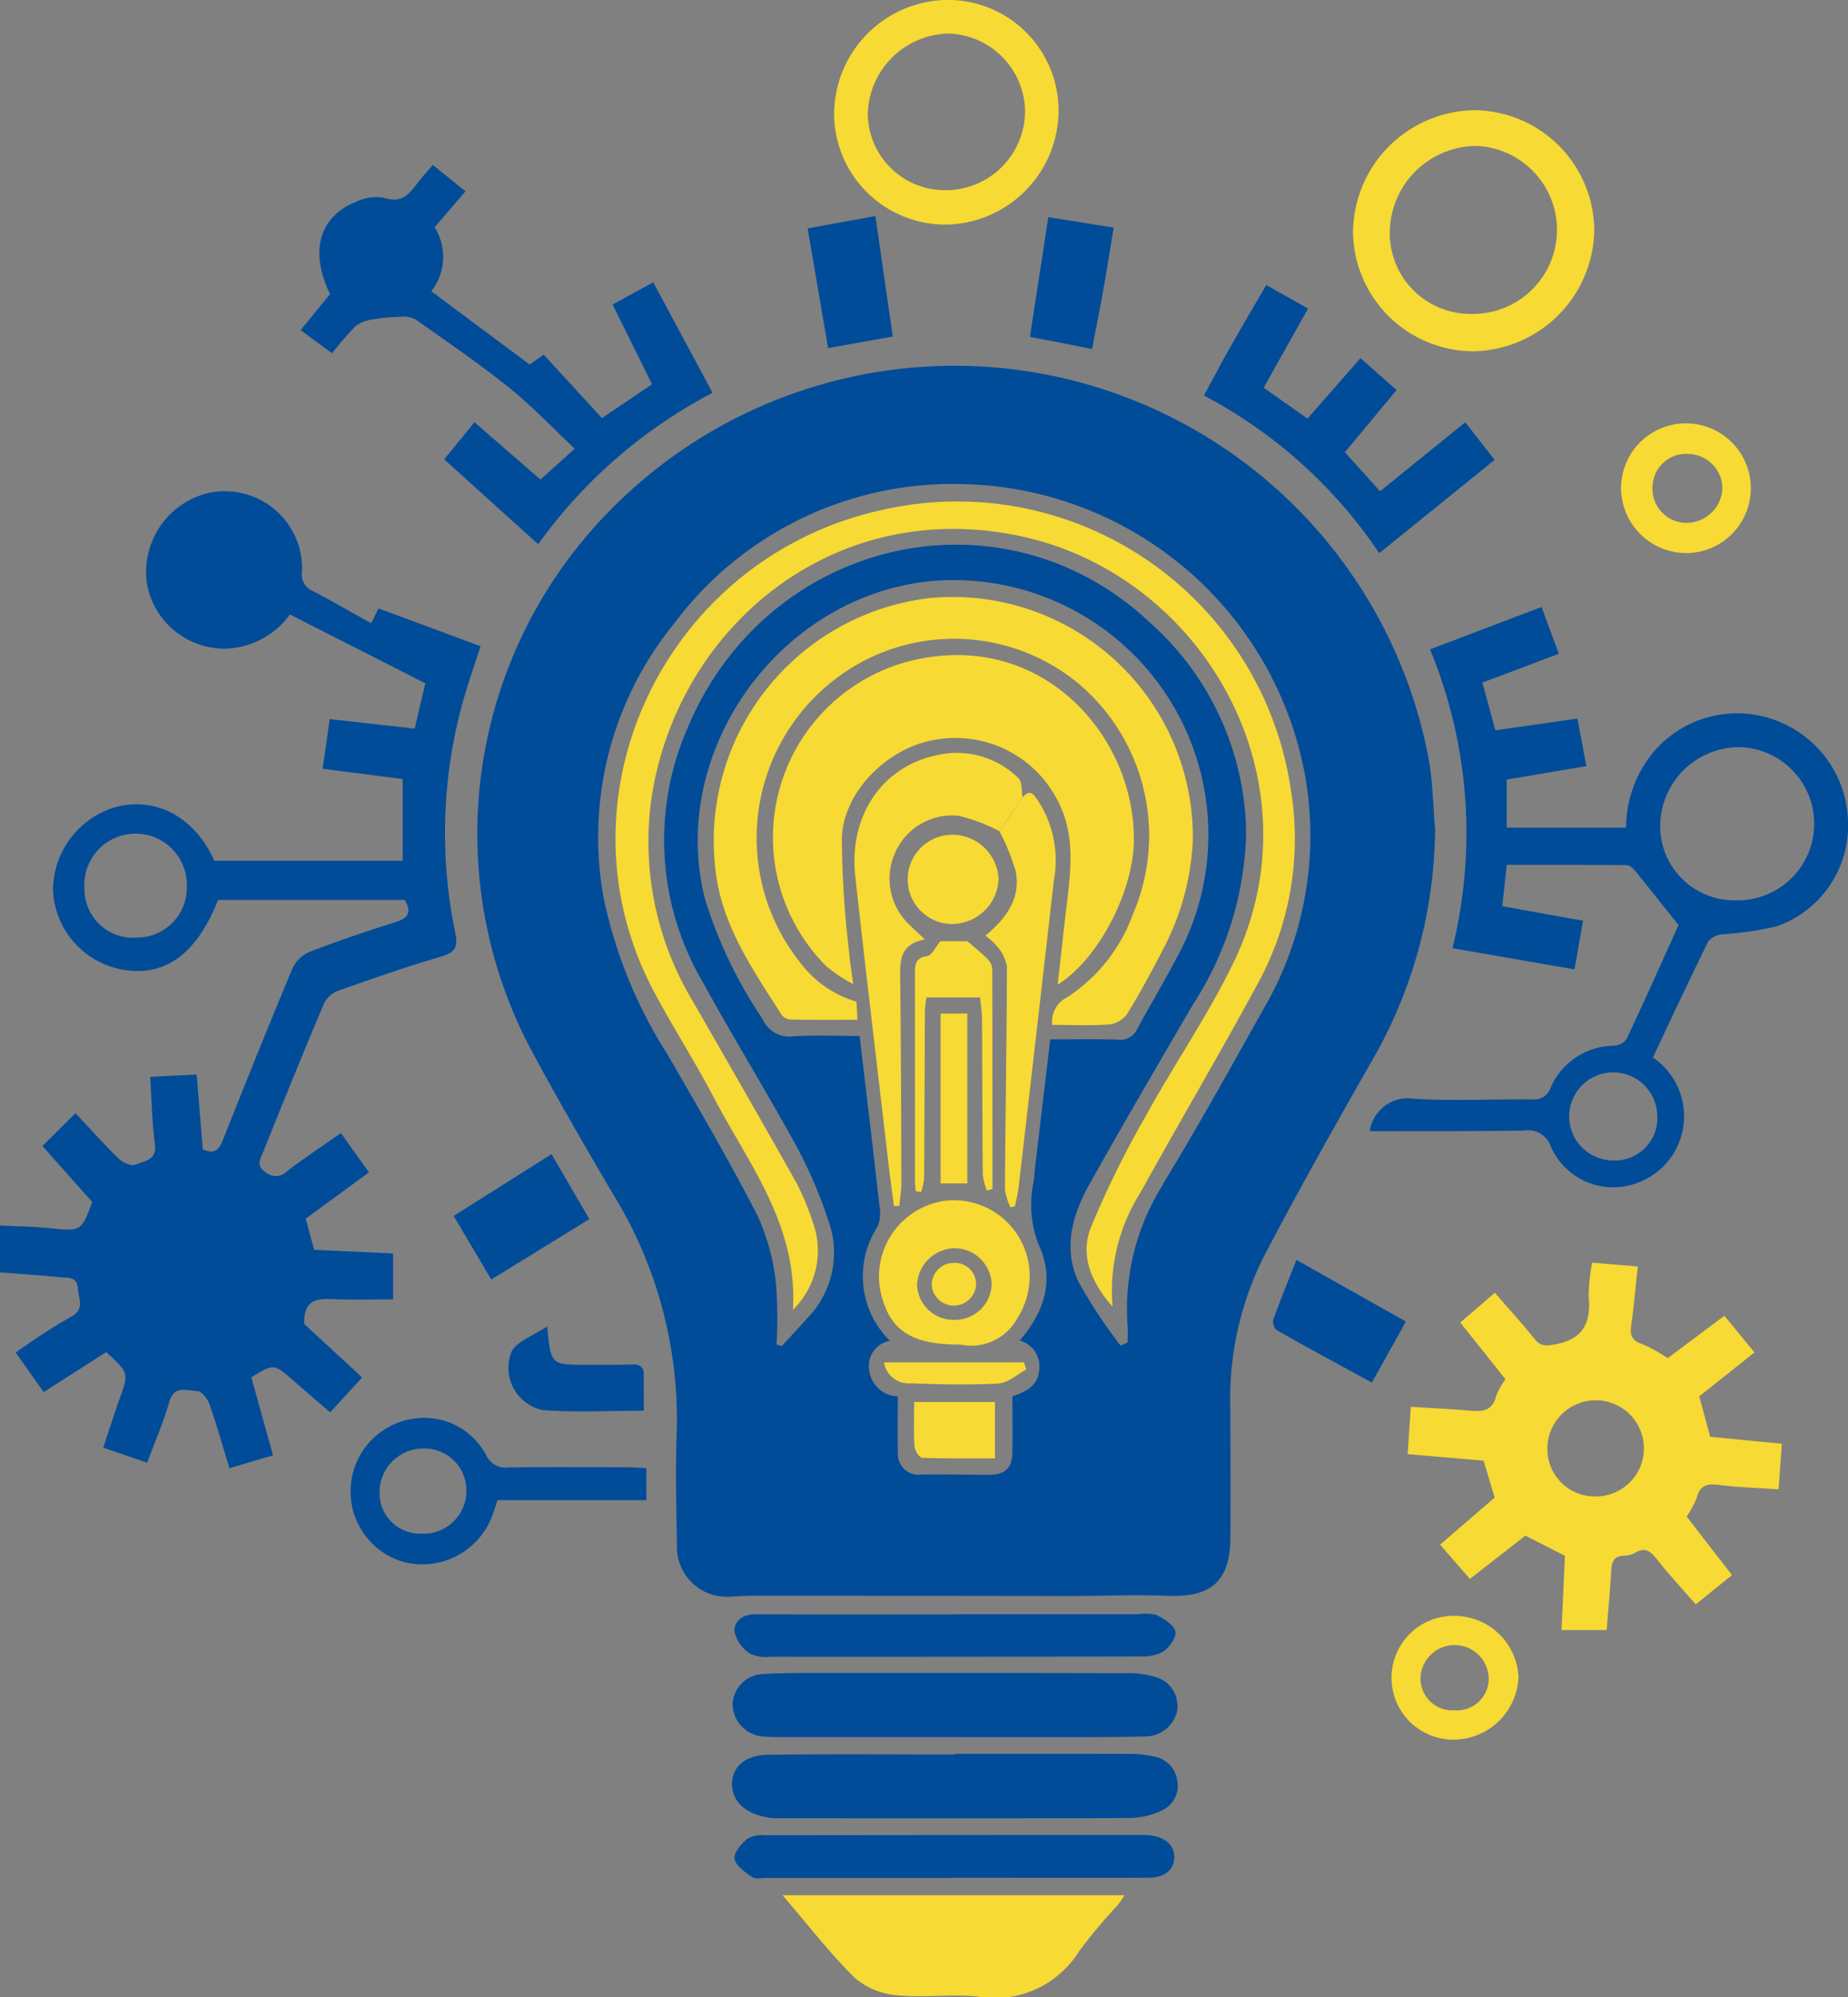 <svg xmlns="http://www.w3.org/2000/svg" xmlns:xlink="http://www.w3.org/1999/xlink" width="104.612" height="113.081" viewBox="0 0 104.612 113.081">
  <rect x="0" y="0" width="104.612" height="113.081" fill="#808080" stroke="none"/>
  <defs>
    <clipPath id="clip-path">
      <rect id="Rectangle_273" data-name="Rectangle 273" width="104.612" height="113.081" fill="none"/>
    </clipPath>
  </defs>
  <g id="Group_59" data-name="Group 59" clip-path="url(#clip-path)">
    <path id="Path_98" data-name="Path 98" d="M118.81,93.734,117.5,95.662Z" transform="translate(-60.917 -48.597)" fill="#fff"/>
    <path id="Path_99" data-name="Path 99" d="M106.785,82.243a26.568,26.568,0,0,0,3.536-13.035c-.11-1.3-.129-2.606-.344-3.884A27.315,27.315,0,0,0,62.372,52.5a26.069,26.069,0,0,0-3.316,29.012c1.5,2.812,3.1,5.57,4.716,8.319a24.325,24.325,0,0,1,3.618,13.528c-.085,2.137-.015,4.28.013,6.42a2.819,2.819,0,0,0,3.057,2.867c.465-.019.929-.052,1.394-.052q8.794.006,17.588.018c1.923,0,3.848-.085,5.768-.012,2.464.094,3.519-.844,3.527-3.348q.012-3.676-.009-7.352a17.9,17.9,0,0,1,1.907-8.523c1.966-3.754,4.044-7.451,6.147-11.13M88.535,81.1c-.288,2.426-.565,4.757-.84,7.088-.04.338-.067.678-.109,1.016a6.159,6.159,0,0,0,.321,3.578c.88,1.918.3,3.745-1.1,5.365a1.519,1.519,0,0,1,1.1,1.693c-.087.9-.748,1.2-1.513,1.467,0,1.05.014,2.1,0,3.153-.015.913-.4,1.281-1.319,1.285-1.271.005-2.543-.031-3.814-.013a1.177,1.177,0,0,1-1.347-1.291c-.03-1.021-.007-2.045-.007-3.134a1.673,1.673,0,0,1-1.629-1.592,1.415,1.415,0,0,1,1.188-1.547,5.131,5.131,0,0,1-.716-6.452,1.875,1.875,0,0,0,.133-1.064c-.359-3.2-.743-6.4-1.139-9.748-1.225,0-2.484-.056-3.736.019a1.64,1.64,0,0,1-1.74-.952,25.735,25.735,0,0,1-3.277-6.822c-2.115-8.371,4.223-17.176,12.813-18A14.421,14.421,0,0,1,95.626,76.6c-.689,1.314-1.458,2.586-2.16,3.894a1.061,1.061,0,0,1-1.112.617c-1.238-.041-2.477-.013-3.819-.013m6.39,8.2a13.2,13.2,0,0,0-2.008,8.053c.022.3,0,.6,0,.9l-.4.184a29.437,29.437,0,0,1-2.37-3.588c-.9-1.885-.375-3.788.589-5.513,1.916-3.43,3.9-6.819,5.881-10.215a18.6,18.6,0,0,0,3.007-9.7,16.18,16.18,0,0,0-5.361-11.845c-8.333-7.947-21.734-4.945-26.261,5.9a15.84,15.84,0,0,0,.825,14.309c1.739,3.173,3.641,6.257,5.379,9.431a26.151,26.151,0,0,1,1.78,4.171A5.313,5.313,0,0,1,74.765,96.9c-.471.528-.955,1.045-1.434,1.567l-.29-.1A24.224,24.224,0,0,0,73,94.818a12.327,12.327,0,0,0-1.062-3.8c-1.588-3.079-3.34-6.075-5.073-9.077a26.577,26.577,0,0,1-3.6-8.8,19.162,19.162,0,0,1,4-15.616,19.672,19.672,0,0,1,16.477-7.863,20.125,20.125,0,0,1,19.232,16.573,19.473,19.473,0,0,1-2.373,13.153c-1.862,3.322-3.711,6.654-5.689,9.907" transform="translate(-29.083 -22.249)" fill="#004c99"/>
    <path id="Path_100" data-name="Path 100" d="M17.22,104.894c-.041-1.533.895-1.434,1.83-1.4,1.044.033,2.089.007,3.2.007v-2.6l-4.465-.207-.48-1.762,3.581-2.623L19.3,94.082c-1.085.762-2.093,1.43-3.053,2.16a.87.87,0,0,1-1.2.067c-.57-.369-.321-.733-.17-1.108,1.145-2.842,2.291-5.683,3.483-8.5a1.533,1.533,0,0,1,.851-.7c1.925-.678,3.853-1.354,5.812-1.924.811-.235.891-.608.749-1.332a27.779,27.779,0,0,1,.4-12.97c.3-1.086.679-2.151,1.032-3.256l-5.776-2.14-.418.842c-1.15-.641-2.22-1.26-3.313-1.834a.992.992,0,0,1-.6-1.082,4.37,4.37,0,0,0-5.457-4.421A4.6,4.6,0,0,0,8.339,63.1a4.466,4.466,0,0,0,4.479,3.556,4.642,4.642,0,0,0,3.589-1.935l7.671,3.9c-.171.725-.375,1.591-.6,2.563l-4.813-.538-.4,2.813,4.53.582v4.625H12.13c-1.075-2.423-3.216-3.612-5.5-3.063A4.927,4.927,0,0,0,3,80.337a4.787,4.787,0,0,0,3.894,4.486c2.433.443,4.221-.847,5.451-3.937H22.916c.382.67.222,1.017-.491,1.243-1.651.522-3.295,1.076-4.91,1.7a1.908,1.908,0,0,0-.964.948C15.2,88,13.9,91.246,12.61,94.5c-.227.573-.517.795-1.133.495-.111-1.371-.223-2.752-.343-4.226L8.5,90.9c.088,1.34.1,2.58.27,3.8.133.955-.634.958-1.12,1.175-.222.1-.709-.129-.938-.351-.832-.808-1.6-1.676-2.439-2.564L2.4,94.817l2.822,3.168c-.631,1.687-.629,1.666-2.411,1.481C1.9,99.372.988,99.368,0,99.32v2.654c1.163.091,2.274.155,3.379.274.414.045.984-.084,1.031.641.039.6.428,1.187-.457,1.636a31.794,31.794,0,0,0-3.062,1.991l1.583,2.234,3.541-2.264c1.287,1.183,1.278,1.18.739,2.694-.316.887-.6,1.785-.909,2.715l2.484.852c.456-1.228.935-2.309,1.251-3.435.279-.994,1.021-.626,1.581-.619.24,0,.587.427.692.727.415,1.182.753,2.391,1.134,3.636l2.468-.723-1.227-4.422c1.279-.778,1.278-.776,2.371.179.688.6,1.383,1.2,2.091,1.807l1.812-1.975-3.282-3.028m-9.5-21.875A2.746,2.746,0,0,1,4.782,80.23a2.9,2.9,0,1,1,5.792-.114,2.818,2.818,0,0,1-2.858,2.9" transform="translate(0 -29.933)" fill="#004c99"/>
    <path id="Path_101" data-name="Path 101" d="M184.036,77.791a6.211,6.211,0,0,0-6.869,1.68,6.693,6.693,0,0,0-1.637,4.381h-6.761V81.134l4.512-.762-.51-2.692-4.643.663c-.253-.93-.492-1.808-.736-2.7l4.331-1.633-.981-2.65-6.312,2.4a27.282,27.282,0,0,1,1.269,16.92l6.91,1.2c.161-.925.313-1.792.482-2.755l-4.575-.824c.088-.8.167-1.52.257-2.338,2.283,0,4.54-.007,6.8.015.161,0,.354.187.474.334.793.971,1.57,1.955,2.451,3.057-.91,2.013-1.9,4.241-2.94,6.448a.97.97,0,0,1-.718.384,3.939,3.939,0,0,0-3.588,2.387.965.965,0,0,1-1.05.649c-2.232-.017-4.472.1-6.7-.034a2.173,2.173,0,0,0-2.487,1.837h1.007c2.574-.007,5.149.009,7.722-.036a1.364,1.364,0,0,1,1.529.919,3.854,3.854,0,0,0,4.731,2.1,4.017,4.017,0,0,0,1.04-7.157c1.049-2.217,2.066-4.4,3.131-6.563a1.138,1.138,0,0,1,.769-.406,19.539,19.539,0,0,0,3.088-.449,6.018,6.018,0,0,0,4.06-5.759,6.26,6.26,0,0,0-4.055-5.893m-6.744,22.35a2.4,2.4,0,0,1-2.468,2.551,2.493,2.493,0,1,1,2.468-2.551m4.441-12.177a4.2,4.2,0,0,1-4.276-4.193,4.489,4.489,0,0,1,4.482-4.48,4.338,4.338,0,1,1-.206,8.674" transform="translate(-83.478 -36.995)" fill="#004c99"/>
    <path id="Path_102" data-name="Path 102" d="M181.989,156.032l3.125-2.488-1.7-2.075-3.209,2.4a8.476,8.476,0,0,0-1.451-.8c-.628-.2-.693-.549-.61-1.117.155-1.061.242-2.133.365-3.273l-2.583-.218a10.387,10.387,0,0,0-.194,1.959c.147,1.527-.387,2.419-1.976,2.682-.5.082-.768.079-1.088-.32-.717-.891-1.488-1.739-2.248-2.617l-1.958,1.686,2.56,3.215a4.07,4.07,0,0,0-.532.942c-.2.847-.769.9-1.477.836-1.1-.1-2.2-.147-3.352-.22-.064.964-.119,1.784-.179,2.678l4.3.37.627,2.091-3.092,2.665,1.69,1.939,3.139-2.447,2.24,1.137q-.095,2.061-.193,4.208h2.554c.093-1.164.2-2.27.261-3.379.026-.516.17-.824.74-.835a1.289,1.289,0,0,0,.62-.164c.561-.34.866-.083,1.219.363.684.864,1.435,1.675,2.206,2.562l2.049-1.661-2.566-3.315a5.256,5.256,0,0,0,.578-1.08c.185-.7.585-.792,1.235-.71,1.1.138,2.2.168,3.389.249.065-.9.125-1.72.187-2.581l-4.055-.393-.623-2.295m-5.805,5.673a2.687,2.687,0,0,1-2.789-2.617,2.739,2.739,0,0,1,2.69-2.827,2.722,2.722,0,1,1,.1,5.444" transform="translate(-85.798 -76.974)" fill="#f7da33"/>
    <path id="Path_103" data-name="Path 103" d="M37.12,30.063a17.913,17.913,0,0,1,1.318-1.526,1.972,1.972,0,0,1,.959-.387A9.643,9.643,0,0,1,40.927,28a1.6,1.6,0,0,1,.9.136c1.8,1.265,3.616,2.509,5.329,3.883,1.285,1.031,2.423,2.245,3.7,3.444L48.918,37.21l-3.736-3.244-1.716,2.1,5.322,4.808A28.217,28.217,0,0,1,58.66,32.3L55.3,26.044,53,27.3l2.233,4.516L52.4,33.731l-3.3-3.593-.794.561-5.57-4.152a3.143,3.143,0,0,0,.19-3.619l1.747-2.037L42.827,19.4c-.318.371-.62.681-.873,1.026-.47.64-.9,1.152-1.876.838a2.621,2.621,0,0,0-1.617.226c-2.084.851-2.618,2.818-1.456,5.221l-1.665,2.04,1.779,1.309" transform="translate(-18.323 -10.06)" fill="#004c99"/>
    <path id="Path_104" data-name="Path 104" d="M109.934,206.351a6.134,6.134,0,0,0-1.474-.146c-3.257-.012-6.513-.006-9.77-.006v.039c-3.535,0-7.07-.033-10.605.018-1.252.018-1.962.649-2.023,1.508-.071.993.577,1.722,1.8,2a3.762,3.762,0,0,0,.828.087c6.637,0,13.274.014,19.911-.015a4.33,4.33,0,0,0,1.775-.425,1.523,1.523,0,0,0,.885-1.688,1.6,1.6,0,0,0-1.331-1.372" transform="translate(-44.617 -106.904)" fill="#004c99"/>
    <path id="Path_105" data-name="Path 105" d="M87.85,200.3a7.753,7.753,0,0,0,.929.032q4.976,0,9.952,0v.005c2.077,0,4.154,0,6.232,0,1.519,0,3.039,0,4.556-.042a1.844,1.844,0,0,0,1.758-1.387A1.709,1.709,0,0,0,110,196.915a5.079,5.079,0,0,0-1.548-.2q-8.835-.022-17.671-.013c-.961,0-1.923,0-2.882.057a1.8,1.8,0,0,0-1.775,1.682A1.861,1.861,0,0,0,87.85,200.3" transform="translate(-44.653 -101.984)" fill="#004c99"/>
    <path id="Path_106" data-name="Path 106" d="M96.087,227.513a4.2,4.2,0,0,0,2.39.979c1.5.154,3.042-.074,4.546.071a5.616,5.616,0,0,0,5.744-2.546,30.1,30.1,0,0,1,2.2-2.633c.123-.145.22-.313.389-.559H91.99c1.444,1.682,2.673,3.284,4.1,4.688" transform="translate(-47.693 -115.525)" fill="#f7da33"/>
    <path id="Path_107" data-name="Path 107" d="M165.911,26.607a6.97,6.97,0,0,0,6.8-6.847,6.845,6.845,0,0,0-6.813-6.8,6.965,6.965,0,0,0-6.843,7,6.839,6.839,0,0,0,6.858,6.649m.123-11.627a4.757,4.757,0,0,1-.221,9.51,4.57,4.57,0,0,1-4.68-4.6,4.928,4.928,0,0,1,4.9-4.907" transform="translate(-82.462 -6.72)" fill="#f7da33"/>
    <path id="Path_108" data-name="Path 108" d="M151.455,48.694l6.532-5.283-1.665-2.13L151.5,45.19l-1.988-2.211,2.924-3.522-2.045-1.806-3,3.423-2.479-1.748,2.513-4.481-2.368-1.334c-.717,1.238-1.408,2.405-2.075,3.586-.484.855-.94,1.727-1.452,2.671a27.2,27.2,0,0,1,9.923,8.926" transform="translate(-73.378 -17.374)" fill="#004c99"/>
    <path id="Path_109" data-name="Path 109" d="M104.374,12.716a6.475,6.475,0,0,0,6.383-6.6A6.263,6.263,0,0,0,104.254,0a6.49,6.49,0,0,0-6.2,6.593,6.3,6.3,0,0,0,6.321,6.123M104.517,1.9a4.466,4.466,0,0,1,4.346,4.331,4.493,4.493,0,0,1-4.546,4.538,4.373,4.373,0,0,1-4.359-4.284A4.672,4.672,0,0,1,104.517,1.9" transform="translate(-50.836 0)" fill="#f7da33"/>
    <path id="Path_110" data-name="Path 110" d="M87.2,191.983a2.072,2.072,0,0,0,1.167.183q10.463.008,20.928-.017a2.442,2.442,0,0,0,1.33-.284c.346-.243.755-.826.672-1.138-.1-.383-.647-.709-1.07-.925a2.422,2.422,0,0,0-1.01-.041H98.8v.008c-3.752,0-7.5.01-11.255-.009-.719,0-1.238.354-1.21.978a2.075,2.075,0,0,0,.865,1.244" transform="translate(-44.76 -98.366)" fill="#004c99"/>
    <path id="Path_111" data-name="Path 111" d="M109.785,215.757c-.154-.013-.31-.01-.465-.01q-10.6,0-21.2.013a1.8,1.8,0,0,0-1.062.207c-.342.284-.777.806-.712,1.137.078.4.6.754,1,1.028.193.133.543.044.821.044q5.3,0,10.6,0v-.007c3.657,0,7.315.007,10.972,0,.956,0,1.487-.445,1.5-1.161.009-.7-.548-1.175-1.455-1.248" transform="translate(-44.763 -111.855)" fill="#004c99"/>
    <path id="Path_112" data-name="Path 112" d="M50.157,169.519a1.209,1.209,0,0,1-1.251-.675,3.965,3.965,0,0,0-3.857-2.116,4.161,4.161,0,0,0-.84,8.141,4.223,4.223,0,0,0,5-2.537c.122-.307.216-.626.331-.962h8.424v-1.81c-.436-.02-.772-.049-1.108-.05-2.233,0-4.466-.022-6.7.009m-4.942,3.747a2.286,2.286,0,0,1-2.353-2.331,2.478,2.478,0,0,1,2.557-2.487,2.369,2.369,0,0,1,2.356,2.36,2.42,2.42,0,0,1-2.56,2.458" transform="translate(-21.374 -86.437)" fill="#004c99"/>
    <path id="Path_113" data-name="Path 113" d="M194.31,57.122a3.673,3.673,0,1,0-3.746-3.649,3.7,3.7,0,0,0,3.746,3.649m.028-5.613a1.965,1.965,0,0,1,1.963,1.925,2.03,2.03,0,0,1-2.032,1.974,1.925,1.925,0,0,1-1.923-2.039,1.892,1.892,0,0,1,1.993-1.86" transform="translate(-98.799 -25.807)" fill="#f7da33"/>
    <path id="Path_114" data-name="Path 114" d="M167.083,189.984a3.505,3.505,0,1,0,.075,7.009,3.7,3.7,0,0,0,3.6-3.55,3.634,3.634,0,0,0-3.671-3.459m.061,5.348a1.809,1.809,0,0,1-1.938-1.8,1.932,1.932,0,0,1,3.863-.012,1.8,1.8,0,0,1-1.926,1.813" transform="translate(-84.799 -98.498)" fill="#f7da33"/>
    <path id="Path_115" data-name="Path 115" d="M53.33,139.2l2.128,3.6,5.554-3.419L58.87,135.7l-5.54,3.5" transform="translate(-27.649 -70.357)" fill="#004c99"/>
    <path id="Path_116" data-name="Path 116" d="M150.975,148.138c-.471,1.2-.913,2.274-1.308,3.37a.657.657,0,0,0,.18.6c1.765,1,3.549,1.965,5.4,2.975l1.925-3.458-6.193-3.489" transform="translate(-77.587 -76.803)" fill="#004c99"/>
    <path id="Path_117" data-name="Path 117" d="M99.76,32.222,98.776,25.4l-3.836.7L96.1,32.876l3.655-.654" transform="translate(-49.222 -13.168)" fill="#004c99"/>
    <path id="Path_118" data-name="Path 118" d="M121.067,32.307l3.521.689c.229-1.2.454-2.316.653-3.436s.371-2.231.57-3.436l-3.7-.592c-.356,2.321-.7,4.553-1.04,6.776" transform="translate(-62.768 -13.237)" fill="#004c99"/>
    <path id="Path_119" data-name="Path 119" d="M66.716,158.109c-.866.025-1.734.017-2.6.017-1.981,0-1.981,0-2.189-2.172-.777.522-1.673.814-2.012,1.418a2.445,2.445,0,0,0,1.748,3.316c1.9.148,3.811.038,5.735.038,0-.71-.013-1.353,0-2,.014-.5-.231-.635-.686-.622" transform="translate(-30.953 -80.855)" fill="#004c99"/>
    <path id="Path_120" data-name="Path 120" d="M99.856,81.832a6.493,6.493,0,0,1,6.969,3.3c1.066,1.936.828,3.945.582,5.983-.178,1.465-.333,2.933-.517,4.562,2.278-1.409,4.229-5.175,4.31-8.012.161-5.655-4.681-11.663-11.753-10.5A10.311,10.311,0,0,0,93.81,94.652a8.88,8.88,0,0,0,1.506,1c-.1-.746-.186-1.258-.224-1.774a55.543,55.543,0,0,1-.416-6.546c.116-2.615,2.583-5.028,5.179-5.5" transform="translate(-47.018 -39.93)" fill="#f7da33"/>
    <path id="Path_121" data-name="Path 121" d="M107.3,93.768c.712-1.157,1.362-2.355,1.983-3.564a14.608,14.608,0,0,0,1.731-6.3A13.6,13.6,0,0,0,96.12,70.232,13.84,13.84,0,0,0,84.072,86.2c.487,2.891,2.147,5.237,3.667,7.64a.734.734,0,0,0,.536.258c1.234.023,2.468.012,3.754.012-.024-.417-.041-.717-.059-1.028a6.133,6.133,0,0,1-3.173-2.2,11.319,11.319,0,0,1,2.243-16.259,11.043,11.043,0,0,1,13.458.416,11.255,11.255,0,0,1,3.142,13.046,9.5,9.5,0,0,1-3.726,4.744,1.533,1.533,0,0,0-.86,1.571c1.157,0,2.213.051,3.258-.028a1.462,1.462,0,0,0,.988-.606" transform="translate(-43.489 -36.372)" fill="#f7da33"/>
    <path id="Path_122" data-name="Path 122" d="M109.966,91.041c-.073-.368-.019-.87-.241-1.081a4.946,4.946,0,0,0-4.543-1.315c-3.152.619-5.071,3.426-4.69,6.879.587,5.324,1.225,10.643,1.845,15.964.1.9.227,1.794.341,2.691l.306,0c.041-.439.12-.878.119-1.317-.011-3.784-.023-7.568-.065-11.353-.012-1.072-.12-2.143,1.393-2.416-.368-.351-.617-.578-.855-.818a3.579,3.579,0,0,1-.826-4.1,3.523,3.523,0,0,1,3.615-2.081,10.206,10.206,0,0,1,2.289.867l1.313-1.928,0,0" transform="translate(-52.076 -45.902)" fill="#f7da33"/>
    <path id="Path_123" data-name="Path 123" d="M119.962,92.572v0c-.077-.364-.022-.865-.244-1.077.222.211.168.713.241,1.081l0,0" transform="translate(-62.069 -47.435)" fill="#161615"/>
    <path id="Path_124" data-name="Path 124" d="M107.005,141.145a4.339,4.339,0,0,0-3.648,4.957c.46,2.307,1.647,3.187,4.555,3.182a2.98,2.98,0,0,0,3.232-1.5,4.429,4.429,0,0,0,.646-3.006,4.291,4.291,0,0,0-4.785-3.634m.6,6.737a2.066,2.066,0,0,1-2.145-1.976,2.175,2.175,0,0,1,2.087-2.076,2.113,2.113,0,0,1,2.139,2.007,2.075,2.075,0,0,1-2.08,2.046" transform="translate(-53.549 -73.156)" fill="#f7da33"/>
    <path id="Path_125" data-name="Path 125" d="M118.846,93.708c-.229-.326-.443-.765-.9-.238L116.633,95.4a12.206,12.206,0,0,1,.919,2.272c.294,1.532-.541,2.662-1.721,3.637a3.739,3.739,0,0,1,.662.6,2.419,2.419,0,0,1,.559,1.126c-.011,4.213-.084,8.425-.113,12.638a3.525,3.525,0,0,0,.315,1.012l.252-.053c.07-.351.166-.7.207-1.052q1.008-8.709,2-17.42a6.177,6.177,0,0,0-.87-4.447" transform="translate(-60.053 -48.333)" fill="#f7da33"/>
    <path id="Path_126" data-name="Path 126" d="M121.123,93.706c-.229-.326-.443-.767-.9-.24v0c.458-.527.672-.088.9.238" transform="translate(-62.33 -48.332)" fill="#161615"/>
    <path id="Path_127" data-name="Path 127" d="M107.589,124.813l.309.053a3.442,3.442,0,0,0,.175-.748c.023-3.161.028-6.322.046-9.483a7.439,7.439,0,0,1,.084-.783h3.042c.039.417.1.81.106,1.2.018,2.944.017,5.888.043,8.832a3.794,3.794,0,0,0,.231.9l.318-.086q0-6.224-.01-12.448a.852.852,0,0,0-.23-.537c-.345-.35-.731-.659-1.171-1.046h-1.54c-.281.334-.482.8-.745.841-.736.107-.694.58-.694,1.081q0,5.764,0,11.529c0,.231.025.463.038.694" transform="translate(-55.761 -57.377)" fill="#f7da33"/>
    <path id="Path_128" data-name="Path 128" d="M111.874,100.664a2.626,2.626,0,0,0-2.574-2.517,2.526,2.526,0,0,0-.091,5.052,2.646,2.646,0,0,0,2.665-2.535" transform="translate(-55.346 -50.885)" fill="#f7da33"/>
    <rect id="Rectangle_272" data-name="Rectangle 272" width="1.512" height="9.618" transform="translate(53.245 57.384)" fill="#f7da33"/>
    <path id="Path_129" data-name="Path 129" d="M107.473,167.354c.015.233.271.639.429.645,1.376.051,2.755.029,4.125.029v-3.191h-4.575c0,.912-.033,1.717.021,2.517" transform="translate(-55.704 -85.461)" fill="#f7da33"/>
    <path id="Path_130" data-name="Path 130" d="M105.389,161.368c1.668.062,3.343.106,5.008.012.538-.03,1.05-.512,1.574-.787l-.125-.406h-7.924a1.4,1.4,0,0,0,1.467,1.182" transform="translate(-53.879 -83.049)" fill="#f7da33"/>
    <path id="Path_131" data-name="Path 131" d="M87.334,59.475c-12.151,2.739-18.63,16.232-12.826,27.2,1.085,2.049,2.348,4.005,3.422,6.06,1.952,3.739,4.745,7.162,4.471,12a4.678,4.678,0,0,0,1.12-4.97,14.8,14.8,0,0,0-.926-2.223c-1.924-3.426-3.886-6.83-5.842-10.238A17.517,17.517,0,0,1,74.38,75.869C75.77,66.2,84.64,58.614,95.362,60.952,105.667,63.2,112.3,74.8,107.349,85.061c-1.449,3-3.366,5.772-4.977,8.7a54.857,54.857,0,0,0-3.105,6.308c-.63,1.6.022,3.127,1.226,4.487a10.46,10.46,0,0,1,1.593-6.483c2.168-3.926,4.452-7.788,6.587-11.731a17.08,17.08,0,0,0,1.913-11.056,19.091,19.091,0,0,0-23.251-15.81" transform="translate(-37.513 -30.579)" fill="#f7da33"/>
    <path id="Path_132" data-name="Path 132" d="M110.793,148.487a1.243,1.243,0,0,0-1.266,1.287,1.258,1.258,0,0,0,2.509-.088,1.2,1.2,0,0,0-1.243-1.2" transform="translate(-56.781 -76.984)" fill="#f7da33"/>
  </g>
</svg>
